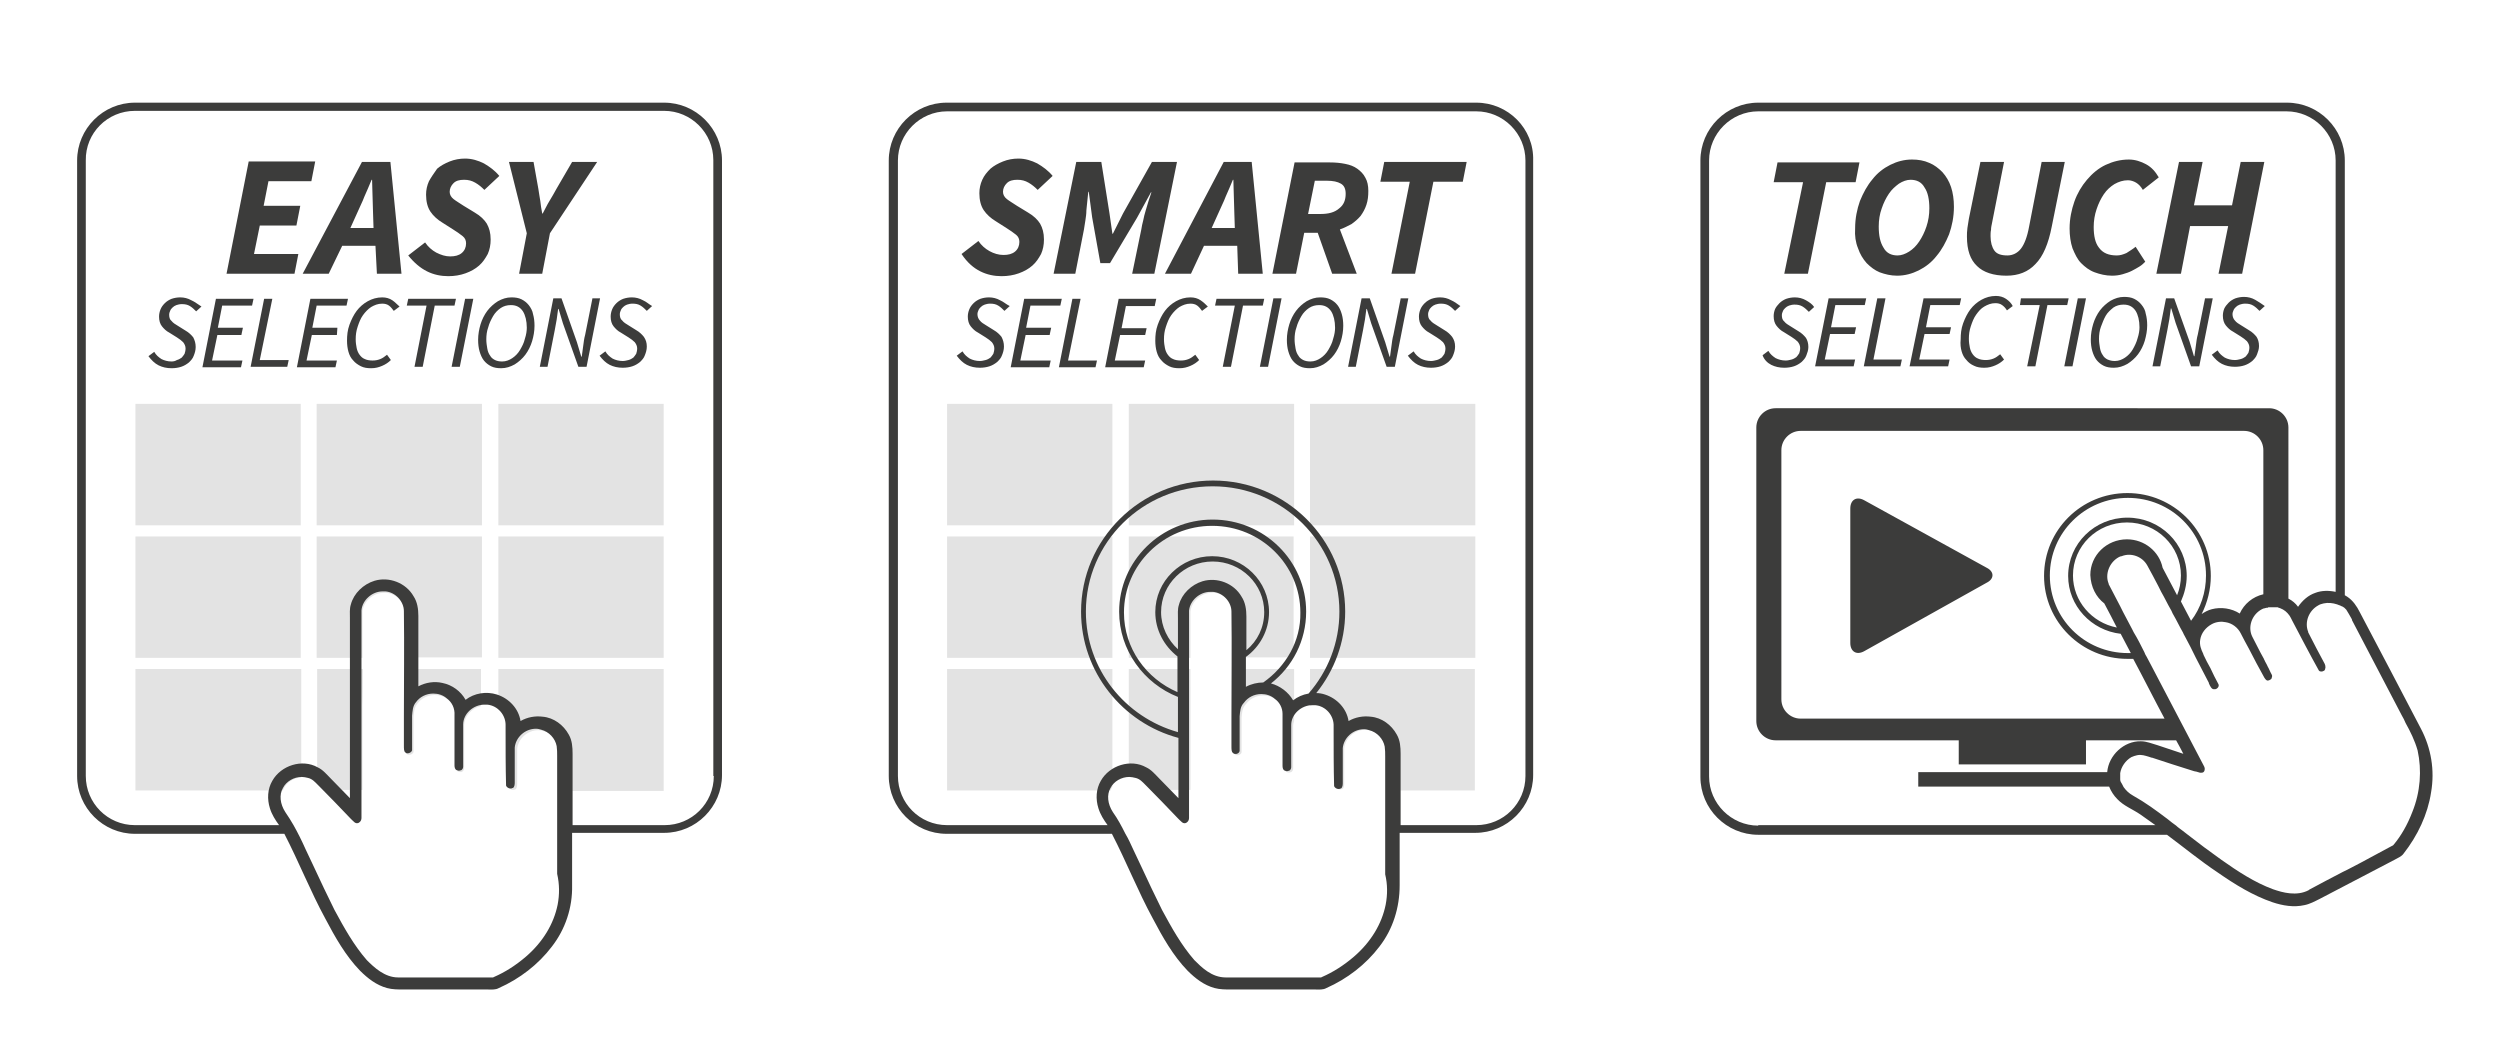 <?xml version="1.0" encoding="utf-8"?>
<!-- Generator: Adobe Illustrator 27.0.1, SVG Export Plug-In . SVG Version: 6.00 Build 0)  -->
<svg version="1.1" id="Capa_1" xmlns="http://www.w3.org/2000/svg" xmlns:xlink="http://www.w3.org/1999/xlink" x="0px" y="0px"
	 viewBox="0 0 518.7 218.9" style="enable-background:new 0 0 518.7 218.9;" xml:space="preserve">
<style type="text/css">
	.st0{fill:#E3E3E3;}
	.st1{fill:#3C3C3B;}
</style>
<path class="st0" d="M137.7,83.8h-34.3V109h34.3V83.8z M62.4,138.8H28.1v25.2h30.6c0.1-0.1,0.1-0.3,0.2-0.4c0.6-1.3,2-2.2,3.6-2.3
	V138.8z M75.3,138.8h-9.5v23.7c0.1,0.1,0.2,0.2,0.3,0.3c0.1,0.1,0.3,0.3,0.4,0.4l0,0c0.2,0.2,0.5,0.5,0.7,0.7h8c0-5.8,0-11.5,0-17.3
	C75.3,144.1,75.3,141.4,75.3,138.8 M100,138.8H84.1c0,3.4,0,6.8,0,10.1c0,2,0,3.9,0,5.9v0.1c0,0.8,0,1.3,0.3,1.5l0.1,0.1
	c0.1,0.1,0.3,0.1,0.4,0.1c0.4,0,0.8-0.2,0.9-0.6c0-1.3,0-2.6,0-3.8c0-1,0-2.1,0-3.1l0-0.3c0.1-0.9,0.1-2,0.8-2.8
	c0.8-1.1,2.1-1.8,3.6-1.8c1,0,2,0.3,2.8,1c1.1,0.8,1.7,2.1,1.6,3.5c0,1.2,0,2.4,0,3.6c0,2.2,0,4.5,0,6.8c0,0.4,0.1,0.9,0.5,1
	l0.3,0.1c0.2,0,0.4,0,0.5-0.1l0,0c0.2-0.1,0.4-0.4,0.4-0.7c0-1.3,0-2.5,0-3.8c0-1.6,0-3.3,0-5c0-2,1.6-3.7,3.5-4.1V138.8z
	 M137.7,138.8h-34.3v8.4c1.2,0.8,2,2.2,2,3.7v0.7c0,3.8,0,7.8,0.1,11.7c0.1,0.3,0.5,0.6,0.9,0.6c0.1,0,0.3,0,0.4-0.1l0.1,0
	c0.4-0.2,0.4-0.9,0.4-1.2c0-1.1,0-2.1,0-3.1c0-1.3,0-2.7,0-4l0-0.1c0.2-2.1,2.1-3.9,4.4-3.9c0.4,0,0.8,0.1,1.1,0.2
	c1.6,0.4,2.9,1.7,3.2,3.4c0.1,0.7,0.1,1.4,0.1,2c0,0.2,0,0.3,0,0.5v6.5h21.6V138.8z M62.4,111.3H28.1v25.2h34.3V111.3z M100,111.3
	H65.7v25.2h9.5c0-3.2,0-6.3,0-9.5v-0.1c0.2-2.1,2.2-3.9,4.4-3.9c0.2,0,0.4,0,0.6,0c2.1,0.2,3.8,2.1,3.8,4.1c0,3.1,0,6.2,0,9.3H100
	V111.3z M137.7,111.3h-34.3v25.2h34.3V111.3z M62.4,83.8H28.1V109h34.3V83.8z M100,83.8H65.7V109H100V83.8z"/>
<path class="st1" d="M93.7,76.1h1.7L98.2,62h-1.7L93.7,76.1z M94.6,62h-9.9l-0.3,1.4h4.1L86,76.1h1.7l2.5-12.7h4.1L94.6,62z
	 M72.7,47.3l1.4-3.1c0.5-1.2,1.1-2.3,1.5-3.4c0.5-1.1,1-2.3,1.5-3.5h0.1c0,1.2,0.1,2.4,0.1,3.5c0,1.1,0.1,2.2,0.1,3.4l0.1,3.1H72.7z
	 M75.1,33.6L62.8,56.8h5.4L71,51h6.9l0.3,5.8h5.1l-2.3-23.2H75.1z M108.9,70.3c-0.2,0.9-0.6,1.6-1,2.3c-0.4,0.7-1,1.3-1.6,1.7
	c-0.6,0.4-1.3,0.7-2.1,0.7c-0.6,0-1.1-0.1-1.5-0.3c-0.4-0.2-0.8-0.5-1-0.9c-0.3-0.4-0.5-0.9-0.6-1.5c-0.1-0.6-0.2-1.2-0.2-1.9
	c0-0.8,0.1-1.7,0.4-2.5c0.2-0.8,0.6-1.6,1-2.3c0.4-0.7,1-1.3,1.6-1.7c0.6-0.4,1.3-0.6,2.1-0.6c1.1,0,1.9,0.4,2.5,1.3
	c0.5,0.8,0.8,2,0.8,3.4C109.3,68.6,109.2,69.4,108.9,70.3 M109.7,63.3c-0.4-0.5-0.9-0.9-1.5-1.2c-0.6-0.3-1.3-0.4-2.1-0.4
	c-1,0-1.9,0.3-2.8,0.8c-0.8,0.5-1.6,1.2-2.2,2c-0.6,0.8-1.1,1.8-1.4,2.8c-0.3,1-0.5,2.1-0.5,3.2c0,0.9,0.1,1.7,0.3,2.4
	c0.2,0.7,0.5,1.4,0.9,1.9c0.4,0.5,0.9,0.9,1.5,1.2c0.6,0.3,1.3,0.4,2.1,0.4c1,0,1.9-0.3,2.8-0.8c0.8-0.5,1.6-1.2,2.2-2
	c0.6-0.8,1.1-1.8,1.4-2.8c0.3-1,0.5-2.1,0.5-3.2c0-0.9-0.1-1.7-0.3-2.4C110.5,64.5,110.1,63.8,109.7,63.3 M122.9,62l-1.5,7.5
	c-0.2,0.7-0.3,1.5-0.4,2.3c-0.1,0.8-0.2,1.5-0.3,2.2h-0.1l-0.9-3l-3.2-9.1h-1.7L112,76.1h1.6l1.5-7.6c0.1-0.7,0.3-1.5,0.4-2.2
	c0.1-0.8,0.2-1.5,0.3-2.2h0.1l0.9,3l3.2,9h1.7l2.8-14.2H122.9z M133.4,62.3c-0.7-0.4-1.5-0.6-2.3-0.6c-0.6,0-1.2,0.1-1.8,0.3
	c-0.5,0.2-1,0.5-1.4,0.9c-0.4,0.4-0.7,0.8-0.9,1.3c-0.2,0.5-0.3,1-0.3,1.5c0,0.8,0.2,1.5,0.6,2c0.4,0.5,0.9,1,1.5,1.3l1.6,1
	c0.5,0.3,1,0.7,1.3,1c0.3,0.4,0.5,0.8,0.5,1.3c0,0.4-0.1,0.8-0.2,1.1c-0.2,0.3-0.4,0.6-0.6,0.8c-0.3,0.2-0.6,0.4-1,0.5
	c-0.4,0.1-0.8,0.2-1.2,0.2c-0.8,0-1.5-0.2-2.1-0.5c-0.6-0.4-1.1-0.8-1.5-1.5l-1.2,0.9c0.6,0.8,1.3,1.5,2.1,1.9
	c0.8,0.4,1.7,0.6,2.7,0.6c0.7,0,1.4-0.1,2-0.3c0.6-0.2,1.1-0.5,1.6-0.9c0.4-0.4,0.8-0.8,1-1.4c0.2-0.5,0.4-1.1,0.4-1.8
	c0-0.8-0.2-1.4-0.6-2c-0.4-0.5-0.9-1-1.6-1.4l-1.6-1c-0.5-0.3-1-0.6-1.3-1c-0.4-0.3-0.5-0.8-0.5-1.3c0-0.3,0.1-0.6,0.2-0.8
	c0.1-0.3,0.3-0.5,0.5-0.7c0.2-0.2,0.5-0.4,0.8-0.5c0.3-0.1,0.7-0.2,1.1-0.2c0.7,0,1.2,0.1,1.7,0.4c0.5,0.3,0.9,0.7,1.3,1.1l1.1-1
	C134.6,63.1,134.1,62.6,133.4,62.3 M81.4,62.3c-0.6-0.4-1.3-0.6-2.1-0.6c-1.1,0-2.1,0.3-3,0.8c-0.9,0.5-1.7,1.2-2.3,2
	c-0.6,0.8-1.1,1.8-1.5,2.9c-0.4,1.1-0.5,2.2-0.5,3.3c0,0.8,0.1,1.6,0.3,2.3c0.2,0.7,0.5,1.3,1,1.8c0.4,0.5,1,0.9,1.6,1.2
	c0.6,0.3,1.3,0.4,2.1,0.4c0.9,0,1.6-0.2,2.3-0.5c0.7-0.3,1.3-0.7,1.8-1.2l-0.8-1.1c-0.5,0.4-0.9,0.7-1.4,0.9c-0.5,0.2-1,0.3-1.6,0.3
	c-0.6,0-1.2-0.1-1.6-0.3c-0.5-0.2-0.8-0.5-1.1-0.9c-0.3-0.4-0.5-0.9-0.6-1.4c-0.1-0.5-0.2-1.1-0.2-1.8c0-0.9,0.1-1.7,0.4-2.6
	c0.3-0.9,0.6-1.7,1.1-2.4c0.5-0.7,1.1-1.3,1.7-1.7c0.7-0.4,1.4-0.7,2.3-0.7c0.5,0,1,0.1,1.4,0.4c0.4,0.3,0.7,0.7,1,1.1l1.2-0.9
	C82.4,63.2,82,62.7,81.4,62.3 M114.1,48.4l9.8-14.8h-5.2l-3.2,5.5c-0.5,0.9-1,1.8-1.5,2.6c-0.5,0.8-0.9,1.7-1.4,2.6h-0.1
	c-0.2-0.9-0.3-1.8-0.4-2.6c-0.1-0.8-0.3-1.6-0.4-2.5l-1-5.6h-5.1l3.7,14.8l-1.6,8.4h4.8L114.1,48.4z M39.7,62.3
	c-0.7-0.4-1.5-0.6-2.3-0.6c-0.6,0-1.2,0.1-1.8,0.3c-0.5,0.2-1,0.5-1.4,0.9c-0.4,0.4-0.7,0.8-0.9,1.3c-0.2,0.5-0.3,1-0.3,1.5
	c0,0.8,0.2,1.5,0.6,2c0.4,0.5,0.9,1,1.5,1.3l1.6,1c0.5,0.3,1,0.7,1.3,1c0.3,0.4,0.5,0.8,0.5,1.3c0,0.4-0.1,0.8-0.2,1.1
	c-0.2,0.3-0.4,0.6-0.6,0.8c-0.3,0.2-0.6,0.4-1,0.5C36.4,74.9,36,75,35.6,75c-0.8,0-1.5-0.2-2.1-0.5c-0.6-0.4-1.1-0.8-1.5-1.5
	l-1.2,0.9c0.6,0.8,1.3,1.5,2.1,1.9c0.8,0.4,1.7,0.6,2.7,0.6c0.7,0,1.4-0.1,2-0.3c0.6-0.2,1.1-0.5,1.6-0.9c0.4-0.4,0.8-0.8,1-1.4
	c0.2-0.5,0.4-1.1,0.4-1.8c0-0.8-0.2-1.4-0.5-2c-0.4-0.5-0.9-1-1.6-1.4l-1.6-1c-0.5-0.3-1-0.6-1.3-1c-0.4-0.3-0.5-0.8-0.5-1.3
	c0-0.3,0.1-0.6,0.2-0.8c0.1-0.3,0.3-0.5,0.5-0.7c0.2-0.2,0.5-0.4,0.8-0.5c0.3-0.1,0.7-0.2,1.1-0.2c0.7,0,1.2,0.1,1.7,0.4
	c0.5,0.3,0.9,0.7,1.3,1.1l1.1-1C41,63.1,40.4,62.6,39.7,62.3 M88.6,56.3c1.4,0.7,2.9,1,4.4,1c1.3,0,2.5-0.2,3.6-0.6
	c1.1-0.4,2-0.9,2.8-1.6c0.8-0.7,1.3-1.5,1.8-2.4c0.4-0.9,0.6-1.9,0.6-3c0-1.4-0.3-2.4-0.8-3.3c-0.5-0.8-1.3-1.6-2.5-2.3l-2.3-1.4
	c-0.9-0.6-1.6-1-2.1-1.4c-0.5-0.4-0.8-0.9-0.8-1.5c0-0.7,0.3-1.3,0.8-1.8c0.5-0.5,1.2-0.7,2.2-0.7c0.9,0,1.6,0.2,2.3,0.6
	c0.7,0.4,1.3,0.9,1.9,1.5l3.1-2.9c-0.9-1.1-2-1.9-3.2-2.6c-1.2-0.6-2.5-1-3.9-1c-1.1,0-2.2,0.2-3.2,0.6c-1,0.4-1.9,0.9-2.6,1.5
	C90,36,89.5,36.7,89,37.6c-0.4,0.9-0.6,1.8-0.6,2.8c0,1.4,0.3,2.6,0.9,3.5s1.5,1.7,2.5,2.3l2.2,1.4c0.8,0.5,1.5,1,2,1.4
	c0.5,0.4,0.7,0.9,0.7,1.5c0,0.8-0.3,1.5-0.9,2c-0.6,0.5-1.4,0.7-2.4,0.7c-1,0-1.9-0.3-2.9-0.8c-0.9-0.5-1.7-1.2-2.3-2.1l-3.5,2.7
	C85.9,54.5,87.2,55.6,88.6,56.3 M50.1,69.4l0.3-1.4h-5.2l0.9-4.6h6.2l0.3-1.4h-7.8l-2.8,14.2h8l0.3-1.4h-6.3l1.1-5.3H50.1z
	 M71.9,63.4l0.3-1.4h-7.8l-2.8,14.2h8l0.3-1.4h-6.3l1.1-5.3h5.2L70,68h-5.2l0.9-4.6H71.9z M56.5,62h-1.7L52,76.1h7.6l0.3-1.4h-6
	L56.5,62z M52.7,52.7l1.2-5.9h7.6l0.8-4.1h-7.6l1-5.1h8.9l0.8-4.1H51.6L47,56.8h14.1l0.8-4.1H52.7z M148.1,161
	c0,5.7-4.6,10.2-10.2,10.2h-19.1c0-4.9,0-9.8,0-14.8c0-1.4-0.1-2.8-0.8-4c-1.1-2-3.1-3.5-5.4-3.7c-1.6-0.2-3.2,0.1-4.6,0.9
	c-0.4-2.6-2.4-4.7-4.9-5.5c-2.2-0.7-4.7-0.3-6.5,1.1c-1-1.8-2.8-3.1-4.8-3.5c-1.7-0.4-3.5-0.1-5,0.7c0-4.9,0-9.7,0-14.6
	c0-1.4-0.2-2.9-1-4.1c-1.6-2.8-5.1-4.1-8.1-3.2c-2.3,0.7-4.3,2.6-4.9,4.9c-0.3,0.9-0.2,1.9-0.2,2.9c0,12.4,0,24.9,0,37.3
	c-1.3-1.3-2.6-2.7-4-4.1c-0.8-0.8-1.6-1.8-2.7-2.3c-3.2-1.8-7.6-0.4-9.4,2.8c-1,1.7-1.1,3.8-0.5,5.7c0.4,1.3,1.1,2.4,1.9,3.5H28
	c-5.7,0-10.2-4.6-10.2-10.2V33.3C17.7,27.6,22.3,23,28,23h109.8c5.6,0,10.2,4.6,10.2,10.2V161z M115.7,187.7
	c-0.8,4-3.1,7.8-6.6,10.8c-2.1,1.8-4.3,3.2-6.6,4.2l-0.2,0.1h-0.2c-2.2,0-4.4,0-7.4,0c-1.4,0-2.8,0-4.1,0c-2.6,0-5.3,0-7.9,0h-0.1
	c-2.8,0-5-2.1-6.5-3.6c-2.7-3.1-4.7-6.7-6.7-10.4c-1.5-3-2.9-6-4.3-9c-0.6-1.2-1.1-2.4-1.7-3.6c-0.8-1.8-1.6-3.4-2.5-5v0
	c-0.5-0.9-1.1-1.8-1.7-2.7c-1.1-1.7-1.3-3.6-0.5-5c0.7-1.4,2.3-2.3,3.9-2.3c0.4,0,0.9,0.1,1.3,0.2c0.9,0.2,1.5,0.9,2,1.4
	c0.1,0.1,0.3,0.3,0.4,0.4l0,0c2.1,2.1,4.2,4.3,6.4,6.6c0.1,0.1,0.2,0.2,0.3,0.3c0.4,0.4,0.7,0.7,1,0.7c0,0,0.1,0,0.1,0
	c0.3,0,0.5-0.2,0.6-0.3c0.2-0.2,0.3-0.5,0.3-0.8v-0.1c0-7.7,0-15.4,0-23.1c0-6.6,0-13.2,0-19.8v-0.1c0.2-2.1,2.2-3.9,4.4-3.9
	c0.2,0,0.4,0,0.6,0c2.1,0.2,3.8,2.1,3.8,4.1c0.1,7.3,0,14.7,0,21.8c0,2,0,3.9,0,5.9v0.1c0,0.8,0,1.3,0.3,1.5l0.1,0.1
	c0.1,0.1,0.3,0.1,0.4,0.1c0.4,0,0.8-0.3,0.9-0.6c0-1.3,0-2.6,0-3.8c0-1,0-2.1,0-3.1l0-0.3c0.1-0.9,0.1-2,0.8-2.8
	c0.8-1.1,2.1-1.8,3.6-1.8c1,0,2,0.3,2.8,1c1.1,0.8,1.7,2.1,1.6,3.5c0,1.2,0,2.4,0,3.6c0,2.2,0,4.5,0,6.8c0,0.4,0.1,0.9,0.5,1
	l0.3,0.1c0.2,0,0.4,0,0.5-0.1l0.1,0c0.2-0.1,0.4-0.4,0.4-0.7c0-1.3,0-2.5,0-3.8c0-1.6,0-3.3,0-5c0-2.2,2.1-4.1,4.4-4.1
	c0.2,0,0.4,0,0.6,0c2.2,0.2,3.9,2.2,3.8,4.4v0.7c0,3.8,0,7.8,0.1,11.7c0.1,0.3,0.5,0.6,0.9,0.6c0.1,0,0.3,0,0.4-0.1l0.1,0
	c0.4-0.2,0.4-0.9,0.4-1.2c0-1.1,0-2.1,0-3.1c0-1.3,0-2.7,0-4v-0.1c0.2-2.1,2.1-3.9,4.4-3.9c0.4,0,0.8,0.1,1.1,0.2
	c1.6,0.4,2.9,1.8,3.2,3.4c0.1,0.7,0.1,1.4,0.1,2c0,0.2,0,0.3,0,0.5v22.2c0,0.6,0,1.2,0,1.8C116.1,183.5,116.1,185.6,115.7,187.7
	 M137.8,21.3H28c-6.6,0-12,5.4-12,12V161c0,6.6,5.4,12,12,12h31c3,5.8,5.4,11.9,8.5,17.6c2,3.8,4.2,7.7,7.2,10.8
	c1.6,1.6,3.4,3,5.6,3.6c1.1,0.3,2.3,0.3,3.4,0.3c5.8,0,11.7,0,17.5,0c0.8,0,1.6,0.1,2.3-0.3c4.3-1.9,8.2-4.9,11-8.6
	c2.8-3.6,4.3-8.1,4.2-12.7c0-3.6,0-7.3,0-10.9h19.1c6.6,0,12-5.4,12-12V33.3C149.8,26.7,144.4,21.3,137.8,21.3"/>
<path class="st0" d="M306.1,83.8h-34.3V109h34.3V83.8z M230.8,138.8h-34.3v25.2h33.9c0.1-0.1,0.1-0.3,0.2-0.4
	c0.1-0.1,0.1-0.2,0.2-0.4V138.8z M247,138.8h-12.8v22.4c0.1,0,0.2,0,0.4,0c0.4,0,0.9,0.1,1.3,0.2c0.9,0.2,1.5,0.9,2,1.4
	c0.1,0.1,0.3,0.3,0.4,0.4l0,0c0.2,0.2,0.5,0.5,0.7,0.7h8c0-6,0-11.9,0-17.9C247,143.6,247,141.2,247,138.8 M268.5,138.8h-12.6
	c0,3.4,0,6.8,0,10.2c0,2,0,3.9,0,5.9v0.1c0,0.8,0,1.3,0.3,1.5l0.1,0.1c0.1,0.1,0.3,0.1,0.4,0.1c0.4,0,0.8-0.2,0.9-0.6
	c0-1.3,0-2.5,0-3.8c0-1,0-2.1,0-3.1l0-0.3c0.1-0.9,0.1-2,0.9-2.8c0.8-1.1,2.1-1.8,3.6-1.8c1,0,2,0.3,2.8,1c1.1,0.8,1.7,2.1,1.6,3.5
	c0,1.2,0,2.4,0,3.6c0,2.2,0,4.5,0,6.8c0,0.4,0.1,0.9,0.5,1l0.3,0.1c0.2,0,0.4,0,0.5-0.1l0.1,0c0.2-0.1,0.4-0.4,0.4-0.7
	c0-1.3,0-2.6,0-3.8c0-1.6,0-3.3,0-5c0-0.4,0.1-0.8,0.2-1.1V138.8z M306.1,138.8h-34.3v7.7c0.3-0.1,0.6-0.1,0.8-0.1
	c0.2,0,0.4,0,0.6,0c2.2,0.2,3.9,2.2,3.8,4.4v0.7c0,3.8,0,7.8,0.1,11.7c0.1,0.3,0.5,0.6,0.9,0.6c0.1,0,0.3,0,0.4-0.1l0.1,0
	c0.4-0.2,0.4-0.9,0.4-1.2c0-1.2,0-2.3,0-3.4c0-1.2,0-2.5,0-3.7l0-0.1c0.2-2.1,2.1-3.9,4.4-3.9c0.4,0,0.8,0.1,1.1,0.2
	c1.6,0.4,2.9,1.7,3.2,3.4c0.1,0.7,0.1,1.4,0.1,2c0,0.2,0,0.3,0,0.5v6.5h18.3V138.8z M230.8,111.3h-34.3v25.2h34.3V111.3z
	 M268.5,111.3h-34.3v25.2H247c0-3.2,0-6.3,0-9.5l0-0.1c0.2-2.1,2.2-3.9,4.4-3.9c0.2,0,0.4,0,0.6,0c2.1,0.2,3.8,2.1,3.8,4.1
	c0,3.1,0,6.2,0,9.3h12.6V111.3z M306.1,111.3h-34.3v25.2h34.3V111.3z M230.8,83.8h-34.3V109h34.3V83.8z M268.5,83.8h-34.3V109h34.3
	V83.8z"/>
<path class="st1" d="M261.4,76.1h1.7l2.8-14.2h-1.7L261.4,76.1z M276.6,70.3c-0.2,0.9-0.6,1.6-1,2.3c-0.4,0.7-1,1.3-1.6,1.7
	c-0.6,0.4-1.3,0.7-2.1,0.7c-0.6,0-1.1-0.1-1.5-0.3c-0.4-0.2-0.8-0.5-1-0.9c-0.3-0.4-0.5-0.9-0.6-1.5c-0.1-0.6-0.2-1.2-0.2-1.9
	c0-0.8,0.1-1.7,0.4-2.5c0.2-0.8,0.6-1.6,1-2.3c0.4-0.7,1-1.3,1.6-1.7c0.6-0.4,1.3-0.6,2.1-0.6c1.1,0,1.9,0.4,2.5,1.3
	c0.5,0.8,0.8,2,0.8,3.4C277,68.6,276.9,69.4,276.6,70.3 M277.5,63.3c-0.4-0.5-0.9-0.9-1.5-1.2c-0.6-0.3-1.3-0.4-2.1-0.4
	c-1,0-1.9,0.3-2.8,0.8c-0.8,0.5-1.6,1.2-2.2,2c-0.6,0.8-1.1,1.8-1.4,2.8c-0.3,1-0.5,2.1-0.5,3.2c0,0.9,0.1,1.7,0.3,2.4
	c0.2,0.7,0.5,1.4,0.9,1.9c0.4,0.5,0.9,0.9,1.5,1.2c0.6,0.3,1.3,0.4,2.1,0.4c1,0,1.9-0.3,2.8-0.8c0.8-0.5,1.6-1.2,2.2-2
	c0.6-0.8,1.1-1.8,1.4-2.8c0.3-1,0.5-2.1,0.5-3.2c0-0.9-0.1-1.7-0.3-2.4C278.2,64.5,277.9,63.8,277.5,63.3 M262.3,62h-9.9l-0.3,1.4
	h4.1l-2.5,12.7h1.7l2.5-12.7h4.1L262.3,62z M251.4,47.3l1.4-3.1c0.5-1.2,1.1-2.3,1.5-3.4c0.5-1.1,1-2.3,1.5-3.5h0.1
	c0,1.2,0.1,2.4,0.1,3.5c0,1.1,0.1,2.2,0.1,3.4l0.1,3.1H251.4z M256.9,56.8h5.1l-2.3-23.2h-5.8l-12.2,23.2h5.4l2.7-5.8h6.9
	L256.9,56.8z M301.1,62.3c-0.7-0.4-1.5-0.6-2.3-0.6c-0.6,0-1.2,0.1-1.8,0.3c-0.5,0.2-1,0.5-1.4,0.9c-0.4,0.4-0.7,0.8-0.9,1.3
	c-0.2,0.5-0.3,1-0.3,1.5c0,0.8,0.2,1.5,0.6,2c0.4,0.5,0.9,1,1.5,1.3l1.6,1c0.5,0.3,1,0.7,1.3,1c0.3,0.4,0.5,0.8,0.5,1.3
	c0,0.4-0.1,0.8-0.2,1.1c-0.2,0.3-0.4,0.6-0.6,0.8c-0.3,0.2-0.6,0.4-1,0.5c-0.4,0.1-0.8,0.2-1.2,0.2c-0.8,0-1.5-0.2-2.1-0.5
	c-0.6-0.4-1.1-0.8-1.5-1.5l-1.2,0.9c0.6,0.8,1.3,1.5,2.1,1.9c0.8,0.4,1.7,0.6,2.7,0.6c0.7,0,1.4-0.1,2-0.3c0.6-0.2,1.1-0.5,1.6-0.9
	c0.4-0.4,0.8-0.8,1-1.4c0.2-0.5,0.4-1.1,0.4-1.8c0-0.8-0.2-1.4-0.6-2c-0.4-0.5-0.9-1-1.6-1.4l-1.6-1c-0.5-0.3-1-0.6-1.3-1
	c-0.4-0.3-0.5-0.8-0.5-1.3c0-0.3,0.1-0.6,0.2-0.8c0.1-0.3,0.3-0.5,0.5-0.7c0.2-0.2,0.5-0.4,0.8-0.5c0.3-0.1,0.7-0.2,1.1-0.2
	c0.7,0,1.2,0.1,1.7,0.4c0.5,0.3,0.9,0.7,1.3,1.1l1.1-1C302.4,63.1,301.8,62.6,301.1,62.3 M286.4,37.7h6.1l-3.8,19.1h4.9l3.8-19.1
	h6.1l0.8-4.1h-17.1L286.4,37.7z M273.9,44.4h-2.5l1.4-6.9h2.5c1.3,0,2.2,0.2,2.9,0.6c0.7,0.4,1,1.1,1,2.1c0,1.3-0.4,2.3-1.3,3
	C276.9,44.1,275.6,44.4,273.9,44.4 M278,47.6c0.9-0.3,1.6-0.7,2.4-1.1c0.7-0.5,1.3-1,1.9-1.7c0.5-0.7,0.9-1.4,1.2-2.3
	c0.3-0.9,0.4-1.8,0.4-2.9c0-1.1-0.2-2-0.6-2.7c-0.4-0.8-1-1.4-1.7-1.9c-0.7-0.5-1.5-0.8-2.5-1c-1-0.2-2-0.3-3.2-0.3h-7.3L264,56.8
	h4.9l1.7-8.5h2.8l3,8.5h5.1L278,47.6z M290.6,62l-1.5,7.5c-0.2,0.7-0.3,1.5-0.4,2.3c-0.1,0.8-0.2,1.5-0.3,2.2h-0.1l-0.9-3l-3.2-9.1
	h-1.7l-2.8,14.2h1.6l1.5-7.6c0.1-0.7,0.3-1.5,0.4-2.2c0.1-0.8,0.2-1.5,0.3-2.2h0.1l0.9,3l3.2,9h1.7l2.8-14.2H290.6z M249.1,62.3
	c-0.6-0.4-1.3-0.6-2.1-0.6c-1.1,0-2.1,0.3-3,0.8c-0.9,0.5-1.7,1.2-2.3,2c-0.6,0.8-1.1,1.8-1.5,2.9c-0.4,1.1-0.5,2.2-0.5,3.3
	c0,0.8,0.1,1.6,0.3,2.3c0.2,0.7,0.5,1.3,1,1.8c0.4,0.5,1,0.9,1.6,1.2c0.6,0.3,1.3,0.4,2.1,0.4c0.9,0,1.6-0.2,2.3-0.5
	c0.7-0.3,1.3-0.7,1.8-1.2l-0.8-1.1c-0.5,0.4-0.9,0.7-1.4,0.9c-0.5,0.2-1,0.3-1.6,0.3c-0.6,0-1.2-0.1-1.6-0.3
	c-0.5-0.2-0.8-0.5-1.1-0.9c-0.3-0.4-0.5-0.9-0.6-1.4c-0.1-0.5-0.2-1.1-0.2-1.8c0-0.9,0.1-1.7,0.4-2.6c0.3-0.9,0.6-1.7,1.1-2.4
	c0.5-0.7,1.1-1.3,1.7-1.7c0.7-0.4,1.4-0.7,2.3-0.7c0.5,0,1,0.1,1.4,0.4c0.4,0.3,0.7,0.7,1,1.1l1.2-0.9
	C250.2,63.2,249.7,62.7,249.1,62.3 M239.6,63.4l0.3-1.4h-7.8l-2.8,14.2h8l0.3-1.4h-6.3l1.1-5.3h5.2l0.3-1.4h-5.2l0.9-4.6H239.6z
	 M217.8,69.4l0.3-1.4h-5.2l0.9-4.6h6.2l0.3-1.4h-7.8l-2.8,14.2h8l0.3-1.4h-6.3l1.1-5.3H217.8z M207.5,62.3c-0.7-0.4-1.5-0.6-2.3-0.6
	c-0.6,0-1.2,0.1-1.8,0.3c-0.5,0.2-1,0.5-1.4,0.9c-0.4,0.4-0.7,0.8-0.9,1.3c-0.2,0.5-0.3,1-0.3,1.5c0,0.8,0.2,1.5,0.6,2
	c0.4,0.5,0.9,1,1.5,1.3l1.6,1c0.5,0.3,1,0.7,1.3,1c0.3,0.4,0.5,0.8,0.5,1.3c0,0.4-0.1,0.8-0.2,1.1c-0.2,0.3-0.4,0.6-0.6,0.8
	c-0.3,0.2-0.6,0.4-1,0.5c-0.4,0.1-0.8,0.2-1.2,0.2c-0.8,0-1.5-0.2-2.1-0.5c-0.6-0.4-1.1-0.8-1.5-1.5l-1.2,0.9
	c0.6,0.8,1.3,1.5,2.1,1.9c0.8,0.4,1.7,0.6,2.7,0.6c0.7,0,1.4-0.1,2-0.3c0.6-0.2,1.1-0.5,1.6-0.9c0.4-0.4,0.8-0.8,1-1.4
	c0.2-0.5,0.4-1.1,0.4-1.8c0-0.8-0.2-1.4-0.5-2c-0.4-0.5-0.9-1-1.6-1.4l-1.6-1c-0.5-0.3-1-0.6-1.3-1c-0.3-0.3-0.5-0.8-0.5-1.3
	c0-0.3,0.1-0.6,0.2-0.8c0.1-0.3,0.3-0.5,0.5-0.7c0.2-0.2,0.5-0.4,0.8-0.5c0.3-0.1,0.7-0.2,1.1-0.2c0.7,0,1.2,0.1,1.7,0.4
	c0.5,0.3,0.9,0.7,1.3,1.1l1.1-1C208.7,63.1,208.2,62.6,207.5,62.3 M224.2,62h-1.7l-2.8,14.2h7.6l0.3-1.4h-6L224.2,62z M235.9,45.2
	l2.9-5.3h0.1c-0.2,0.6-0.4,1.2-0.6,1.8c-0.2,0.7-0.4,1.3-0.6,2c-0.2,0.7-0.4,1.4-0.5,2c-0.2,0.7-0.3,1.3-0.4,1.9l-1.9,9.2h4.6
	l4.7-23.2h-5.2L233,44.3l-2.1,4.2h-0.1l-0.6-4.2l-1.7-10.7h-5.2l-4.7,23.2h4.5l1.8-9.2c0.1-0.6,0.2-1.2,0.3-1.9
	c0.1-0.7,0.2-1.3,0.2-2c0.1-0.7,0.1-1.4,0.2-2c0.1-0.7,0.1-1.3,0.2-1.9h0.1l0.7,5.3l1.7,9.5h2L235.9,45.2z M203.4,56.3
	c1.4,0.7,2.9,1,4.4,1c1.3,0,2.5-0.2,3.6-0.6c1.1-0.4,2-0.9,2.8-1.6c0.8-0.7,1.3-1.5,1.8-2.4c0.4-0.9,0.6-1.9,0.6-3
	c0-1.4-0.3-2.4-0.8-3.3c-0.5-0.8-1.3-1.6-2.5-2.3l-2.3-1.4c-0.9-0.6-1.6-1-2.1-1.4c-0.5-0.4-0.8-0.9-0.8-1.5c0-0.7,0.3-1.3,0.8-1.8
	c0.5-0.5,1.2-0.7,2.2-0.7c0.9,0,1.6,0.2,2.3,0.6c0.7,0.4,1.3,0.9,1.9,1.5l3.1-2.9c-0.9-1.1-2-1.9-3.2-2.6c-1.2-0.6-2.5-1-3.9-1
	c-1.1,0-2.2,0.2-3.2,0.6c-1,0.4-1.9,0.9-2.6,1.5c-0.7,0.7-1.3,1.4-1.7,2.3c-0.4,0.9-0.6,1.8-0.6,2.8c0,1.4,0.3,2.6,0.9,3.5
	s1.5,1.7,2.5,2.3l2.2,1.4c0.8,0.5,1.5,1,2,1.4c0.5,0.4,0.7,0.9,0.7,1.5c0,0.8-0.3,1.5-0.9,2c-0.6,0.5-1.4,0.7-2.4,0.7
	c-1,0-2-0.3-2.9-0.8c-0.9-0.5-1.7-1.2-2.3-2.1l-3.5,2.7C200.7,54.5,202,55.6,203.4,56.3 M316.5,161c0,5.7-4.6,10.2-10.2,10.2h-15.7
	c0-4.9,0-9.8,0-14.8c0-1.4-0.1-2.8-0.8-4c-1.1-2-3.1-3.5-5.4-3.7c-1.6-0.2-3.2,0.1-4.6,0.9c-0.4-2.6-2.4-4.7-4.9-5.5
	c-0.6-0.2-1.2-0.3-1.8-0.3c3.7-4.6,6-10.5,6-16.9c0-15-12.3-27.2-27.4-27.2c-15.1,0-27.4,12.2-27.4,27.2c0,12.5,8.6,23.1,20.2,26.2
	c0,4.2,0,8.4,0,12.5c-1.3-1.3-2.6-2.7-4-4.1c-0.8-0.8-1.6-1.8-2.7-2.3c-3.2-1.8-7.6-0.4-9.4,2.8c-1,1.7-1.1,3.8-0.5,5.7
	c0.4,1.3,1.1,2.4,1.9,3.5h-33.3c-5.7,0-10.2-4.6-10.2-10.2V33.3c0-5.6,4.6-10.2,10.2-10.2h109.8c5.6,0,10.2,4.6,10.2,10.2V161z
	 M244.4,128.4c0,2.1,0,4.2,0,6.3c-2.1-1.9-3.5-4.7-3.5-7.7c0-5.8,4.8-10.5,10.7-10.5c5.9,0,10.7,4.7,10.7,10.5c0,3.2-1.4,6-3.7,7.9
	c0-2.3,0-4.6,0-7c0-1.4-0.2-2.9-1-4.1c-1.6-2.8-5.1-4.1-8.1-3.2c-2.3,0.7-4.3,2.6-4.9,4.9C244.3,126.4,244.4,127.4,244.4,128.4
	 M262.1,141.6c-1.2,0-2.5,0.3-3.6,0.9c0-2.1,0-4.2,0-6.2c2.9-2.1,4.8-5.5,4.8-9.3c0-6.4-5.3-11.6-11.8-11.6s-11.8,5.2-11.8,11.6
	c0,3.7,1.8,7,4.6,9.2c0,2.5,0,4.9,0,7.4c-6.5-2.8-11.1-9.1-11.1-16.5c0-9.9,8.2-18,18.3-18c10.1,0,18.3,8.1,18.3,18
	C269.9,133,266.8,138.3,262.1,141.6 M271,126.9c0-10.5-8.7-19.1-19.4-19.1c-10.7,0-19.4,8.6-19.4,19.1c0,8,5.1,14.9,12.2,17.7
	c0,2.4,0,4.9,0,7.3c-11-3.1-19.1-13.1-19.1-25c0-14.4,11.8-26,26.3-26c14.5,0,26.3,11.7,26.3,26c0,6.5-2.4,12.4-6.4,17
	c-1.2,0.2-2.3,0.7-3.2,1.4c-1-1.7-2.7-3-4.6-3.5C268.2,138.3,271,132.9,271,126.9 M287.5,187.7c-0.8,4-3.1,7.8-6.6,10.8
	c-2.1,1.8-4.3,3.2-6.6,4.2l-0.2,0.1h-0.2c-2.2,0-4.4,0-7.4,0c-1.4,0-2.8,0-4.2,0c-2.6,0-5.3,0-7.9,0h-0.1c-2.9,0-5-2.1-6.5-3.6
	c-2.7-3.1-4.7-6.7-6.7-10.4c-1.5-3-2.9-6-4.3-9c-0.6-1.2-1.1-2.4-1.7-3.6c-0.5-1.1-1-2.2-1.6-3.2l0,0c-0.8-1.6-1.6-3.1-2.6-4.5
	c-1.1-1.7-1.3-3.6-0.5-5c0.7-1.4,2.3-2.3,3.9-2.3c0.4,0,0.9,0.1,1.3,0.2c0.9,0.2,1.5,0.9,2,1.4c0.1,0.1,0.3,0.3,0.4,0.4l0,0
	c2,2,4.1,4.2,6.4,6.6c0.1,0.1,0.2,0.2,0.3,0.3c0.4,0.4,0.7,0.7,1,0.7c0,0,0.1,0,0.1,0c0.3,0,0.5-0.2,0.6-0.3
	c0.2-0.2,0.3-0.5,0.3-0.8v-0.1c0-5.4,0-10.7,0-16.1v0c0-2.6,0-5.1,0-7.6c0-2.8,0-5.6,0-8.4v-1.2c0-3.2,0-6.3,0-9.5l0-0.1
	c0.2-2.1,2.2-3.9,4.4-3.9c0.2,0,0.4,0,0.6,0c2.1,0.2,3.8,2.1,3.8,4.1c0.1,7.3,0,14.7,0,21.8c0,1.4,0,2.8,0,4.3c0,0.2,0,0.3,0,0.5
	c0,0.4,0,0.7,0,1.1v0.1c0,0.8,0,1.3,0.3,1.5l0.1,0.1c0.4,0.3,1.2,0.1,1.3-0.5c0-1.3,0-2.5,0-3.8c0-1,0-2.1,0-3.1l0-0.3
	c0.1-0.9,0.1-2,0.9-2.8c0.8-1.1,2.1-1.8,3.6-1.8c1,0,2,0.3,2.8,1c1,0.7,1.6,1.9,1.6,3.1c0,0.1,0,0.2,0,0.4v1c0,0.9,0,1.7,0,2.6
	c0,2.2,0,4.5,0,6.8c0,0.4,0.1,0.9,0.5,1l0.3,0.1c0.2,0,0.4,0,0.5-0.1l0.1,0c0.2-0.1,0.4-0.4,0.4-0.7c0-1.3,0-2.6,0-3.8
	c0-1.6,0-3.3,0-5c0-2.2,2.1-4.1,4.4-4.1c0.2,0,0.4,0,0.6,0c2.2,0.2,3.9,2.2,3.8,4.4v0.7c0,3.8,0,7.8,0.1,11.7
	c0.1,0.3,0.5,0.6,0.9,0.6c0.1,0,0.3,0,0.4-0.1l0.1,0c0.4-0.2,0.4-0.9,0.4-1.2c0-1.2,0-2.3,0-3.4c0-1.2,0-2.5,0-3.7v-0.1
	c0.2-2.1,2.1-3.9,4.4-3.9c0.4,0,0.8,0.1,1.1,0.2c1.6,0.4,2.9,1.8,3.2,3.4c0.1,0.7,0.1,1.4,0.1,2c0,0.2,0,0.3,0,0.5v22.2
	c0,0.6,0,1.2,0,1.8C287.9,183.5,287.9,185.6,287.5,187.7 M306.3,21.3H196.4c-6.6,0-12,5.4-12,12V161c0,6.6,5.4,12,12,12h34.3
	c3,5.8,5.4,11.9,8.5,17.6c2,3.8,4.2,7.7,7.2,10.8c1.6,1.6,3.4,3,5.6,3.6c1.1,0.3,2.3,0.3,3.4,0.3c5.8,0,11.7,0,17.5,0
	c0.8,0,1.6,0.1,2.3-0.3c4.3-1.9,8.2-4.9,11-8.6c2.8-3.6,4.2-8.1,4.2-12.7c0-3.6,0-7.3,0-10.9h15.7c6.6,0,12-5.4,12-12V33.3
	C318.3,26.7,312.9,21.3,306.3,21.3"/>
<path class="st1" d="M407,72.9c0.2,0.7,0.5,1.3,1,1.8c0.4,0.5,0.9,0.9,1.6,1.2c0.6,0.3,1.3,0.4,2.1,0.4c0.9,0,1.6-0.2,2.3-0.5
	c0.7-0.3,1.3-0.7,1.8-1.2l-0.8-1.1c-0.5,0.4-0.9,0.7-1.4,0.9c-0.5,0.2-1,0.3-1.6,0.3c-0.6,0-1.2-0.1-1.6-0.3
	c-0.5-0.2-0.8-0.5-1.1-0.9c-0.3-0.4-0.5-0.9-0.6-1.4c-0.1-0.5-0.2-1.1-0.2-1.8c0-0.9,0.1-1.7,0.4-2.6c0.3-0.9,0.6-1.7,1.1-2.4
	c0.5-0.7,1-1.3,1.7-1.7c0.7-0.4,1.4-0.7,2.3-0.7c0.5,0,1,0.1,1.4,0.4c0.4,0.3,0.7,0.6,1,1.1l1.2-0.9c-0.3-0.6-0.8-1.1-1.4-1.5
	c-0.6-0.4-1.3-0.6-2.1-0.6c-1.1,0-2.1,0.3-3,0.8c-0.9,0.5-1.7,1.2-2.3,2c-0.6,0.8-1.1,1.8-1.5,2.9c-0.4,1.1-0.5,2.2-0.5,3.3
	C406.7,71.4,406.8,72.2,407,72.9 M396.2,76h8l0.3-1.4h-6.3l1.1-5.3h5.2l0.3-1.4h-5.2l0.9-4.6h6.1l0.3-1.4h-7.8L396.2,76z
	 M416.3,57.2c2.5,0,4.5-0.8,6-2.4c1.6-1.6,2.7-4.2,3.4-7.8l2.7-13.4h-4.8L421,47c-0.4,2.2-1,3.7-1.7,4.6c-0.7,0.9-1.7,1.4-2.8,1.4
	c-1.3,0-2.2-0.3-2.7-1c-0.5-0.7-0.8-1.7-0.8-3c0-0.4,0-0.9,0.1-1.3c0-0.5,0.1-0.9,0.2-1.4l2.5-12.7h-4.9l-2.4,11.8
	c-0.1,0.6-0.2,1.3-0.3,1.9c-0.1,0.7-0.1,1.3-0.1,1.8c0,2.8,0.7,4.8,2.1,6.1C411.5,56.5,413.6,57.2,416.3,57.2 M390.4,43.3
	c0.4-1.2,0.9-2.2,1.5-3.1c0.6-0.9,1.3-1.5,2.1-2.1c0.8-0.5,1.6-0.8,2.4-0.8c1.3,0,2.3,0.5,2.9,1.6c0.7,1,1,2.5,1,4.3
	c0,1.4-0.2,2.6-0.6,3.8c-0.4,1.2-0.9,2.2-1.5,3.1c-0.6,0.9-1.3,1.6-2.1,2.1c-0.8,0.5-1.6,0.8-2.4,0.8c-1.3,0-2.3-0.5-2.9-1.6
	c-0.7-1.1-1-2.5-1-4.4C389.8,45.7,390,44.4,390.4,43.3 M385.5,51.5c0.4,1.2,1,2.2,1.8,3.1c0.8,0.8,1.7,1.5,2.7,1.9
	c1.1,0.4,2.3,0.7,3.6,0.7c1.6,0,3.1-0.4,4.5-1.1c1.4-0.7,2.7-1.7,3.7-3c1.1-1.3,1.9-2.8,2.6-4.5c0.6-1.7,1-3.6,1-5.7
	c0-1.5-0.2-2.9-0.6-4.1c-0.4-1.2-1-2.2-1.8-3.1c-0.8-0.8-1.7-1.5-2.7-1.9c-1.1-0.5-2.3-0.7-3.6-0.7c-1.6,0-3.1,0.4-4.5,1.1
	c-1.4,0.7-2.7,1.7-3.7,3c-1.1,1.3-1.9,2.8-2.6,4.5c-0.6,1.7-1,3.6-1,5.7C384.8,48.9,385,50.3,385.5,51.5 M367.5,75.7
	c0.8,0.4,1.7,0.6,2.7,0.6c0.7,0,1.4-0.1,2-0.3c0.6-0.2,1.1-0.5,1.6-0.9c0.4-0.4,0.8-0.8,1-1.4c0.2-0.5,0.4-1.1,0.4-1.7
	c0-0.8-0.2-1.4-0.5-1.9c-0.4-0.5-0.9-1-1.6-1.4l-1.6-1c-0.5-0.3-1-0.6-1.3-1c-0.4-0.3-0.5-0.8-0.5-1.3c0-0.3,0.1-0.6,0.2-0.8
	c0.1-0.3,0.3-0.5,0.5-0.7c0.2-0.2,0.5-0.4,0.8-0.5c0.3-0.1,0.7-0.2,1.1-0.2c0.7,0,1.2,0.1,1.7,0.4c0.5,0.3,0.9,0.7,1.3,1.1l1.1-1
	c-0.4-0.6-1-1-1.7-1.4c-0.7-0.4-1.5-0.6-2.3-0.6c-0.6,0-1.2,0.1-1.8,0.3c-0.5,0.2-1,0.5-1.4,0.9c-0.4,0.4-0.7,0.8-0.9,1.2
	c-0.2,0.5-0.3,1-0.3,1.5c0,0.8,0.2,1.5,0.6,2c0.4,0.5,0.9,1,1.5,1.3l1.6,1c0.5,0.3,1,0.7,1.3,1c0.3,0.4,0.5,0.8,0.5,1.3
	c0,0.4-0.1,0.8-0.2,1.1c-0.2,0.3-0.4,0.6-0.6,0.8c-0.3,0.2-0.6,0.4-1,0.5c-0.4,0.1-0.8,0.2-1.2,0.2c-0.8,0-1.5-0.2-2.1-0.5
	c-0.6-0.4-1.1-0.8-1.5-1.5l-1.2,0.9C366,74.6,366.7,75.3,367.5,75.7 M370.2,56.8h4.9l3.8-19h6.1l0.8-4.1h-17l-0.8,4.1h6.1
	L370.2,56.8z M431.8,54.6c0.8,0.8,1.7,1.5,2.8,1.9c1.1,0.4,2.3,0.7,3.6,0.7c0.8,0,1.5-0.1,2.2-0.3c0.7-0.2,1.3-0.4,1.9-0.7
	c0.6-0.3,1.1-0.6,1.6-0.9c0.5-0.3,0.9-0.7,1.2-1l-2-3.1c-0.6,0.5-1.3,0.9-1.9,1.3c-0.7,0.3-1.3,0.5-2,0.5c-1.7,0-2.9-0.5-3.7-1.6
	c-0.8-1-1.1-2.5-1.1-4.3c0-1.3,0.2-2.5,0.6-3.7c0.4-1.2,0.9-2.2,1.5-3.1c0.6-0.9,1.4-1.6,2.2-2.1c0.9-0.5,1.8-0.8,2.8-0.8
	c0.6,0,1.2,0.2,1.7,0.5c0.5,0.3,1,0.8,1.4,1.5l3.3-2.6c-0.7-1.2-1.5-2.1-2.6-2.7c-1.1-0.6-2.3-1-3.6-1c-1.7,0-3.3,0.4-4.8,1.1
	c-1.5,0.7-2.8,1.8-3.9,3.1c-1.1,1.3-2,2.8-2.6,4.5c-0.6,1.7-1,3.6-1,5.6c0,1.5,0.2,2.9,0.6,4.1C430.5,52.7,431,53.8,431.8,54.6
	 M419.1,63.3h4.1L420.6,76h1.7l2.5-12.7h4.1l0.3-1.4h-9.9L419.1,63.3z M391.2,61.9h-1.7L386.7,76h7.6l0.3-1.4h-5.9L391.2,61.9z
	 M384.8,69.3l0.3-1.4h-5.2l0.9-4.6h6.1l0.3-1.4h-7.8L376.6,76h8l0.3-1.4h-6.3l1.1-5.3H384.8z M428.3,76h1.7l2.8-14.1h-1.7L428.3,76z
	 M457.5,61.9l-1.5,7.5c-0.2,0.7-0.3,1.5-0.4,2.3c-0.1,0.8-0.2,1.5-0.3,2.2h-0.1l-0.9-3l-3.2-9h-1.7L446.6,76h1.6l1.5-7.6
	c0.1-0.7,0.3-1.5,0.4-2.2c0.1-0.8,0.2-1.5,0.3-2.2h0.1l0.9,3l3.2,9h1.7l2.8-14.1H457.5z M452.5,56.8l1.9-9.9h7.9l-2,9.9h4.9
	l4.6-23.2h-4.9l-1.8,9h-7.9l1.8-9h-4.9l-4.7,23.2H452.5z M443.5,70.2c-0.2,0.8-0.6,1.6-1,2.3c-0.4,0.7-1,1.3-1.6,1.7
	c-0.6,0.4-1.3,0.7-2.1,0.7c-0.6,0-1-0.1-1.5-0.3c-0.4-0.2-0.8-0.5-1-0.9c-0.3-0.4-0.5-0.9-0.6-1.5c-0.1-0.6-0.2-1.2-0.2-1.9
	c0-0.8,0.1-1.7,0.4-2.5s0.6-1.6,1-2.3c0.4-0.7,1-1.2,1.6-1.7c0.6-0.4,1.3-0.6,2.1-0.6c1.1,0,1.9,0.4,2.5,1.3c0.5,0.8,0.8,2,0.8,3.4
	C443.9,68.5,443.8,69.3,443.5,70.2 M444.3,63.2c-0.4-0.5-0.9-0.9-1.5-1.2c-0.6-0.3-1.3-0.4-2.1-0.4c-1,0-1.9,0.3-2.8,0.8
	c-0.8,0.5-1.6,1.2-2.2,2c-0.6,0.8-1.1,1.8-1.4,2.8c-0.3,1-0.5,2.1-0.5,3.2c0,0.9,0.1,1.7,0.3,2.4c0.2,0.7,0.5,1.4,0.9,1.9
	c0.4,0.5,0.9,0.9,1.5,1.2c0.6,0.3,1.3,0.4,2.1,0.4c1,0,1.9-0.3,2.8-0.8c0.8-0.5,1.6-1.2,2.2-2c0.6-0.8,1.1-1.8,1.4-2.8
	c0.3-1.1,0.5-2.1,0.5-3.2c0-0.9-0.1-1.7-0.3-2.4C445.1,64.4,444.8,63.8,444.3,63.2 M467.9,62.2c-0.7-0.4-1.5-0.6-2.3-0.6
	c-0.6,0-1.2,0.1-1.8,0.3c-0.5,0.2-1,0.5-1.4,0.9c-0.4,0.4-0.7,0.8-0.9,1.2c-0.2,0.5-0.3,1-0.3,1.5c0,0.8,0.2,1.5,0.6,2
	c0.4,0.5,0.9,1,1.5,1.3l1.6,1c0.5,0.3,1,0.7,1.3,1c0.3,0.4,0.5,0.8,0.5,1.3c0,0.4-0.1,0.8-0.2,1.1c-0.2,0.3-0.4,0.6-0.6,0.8
	c-0.3,0.2-0.6,0.4-1,0.5c-0.4,0.1-0.8,0.2-1.2,0.2c-0.8,0-1.5-0.2-2.1-0.5c-0.6-0.4-1.1-0.8-1.5-1.5l-1.2,0.9
	c0.6,0.8,1.3,1.5,2.1,1.9c0.8,0.4,1.7,0.6,2.7,0.6c0.7,0,1.4-0.1,2-0.3c0.6-0.2,1.1-0.5,1.6-0.9c0.4-0.4,0.8-0.8,1-1.4
	c0.2-0.5,0.4-1.1,0.4-1.7c0-0.8-0.2-1.4-0.5-1.9c-0.4-0.5-0.9-1-1.6-1.4l-1.6-1c-0.5-0.3-1-0.6-1.3-1c-0.3-0.3-0.5-0.8-0.5-1.3
	c0-0.3,0.1-0.6,0.2-0.8c0.1-0.3,0.3-0.5,0.5-0.7c0.2-0.2,0.5-0.4,0.8-0.5c0.3-0.1,0.7-0.2,1.1-0.2c0.7,0,1.2,0.1,1.7,0.4
	c0.5,0.3,0.9,0.7,1.3,1.1l1.1-1C469.2,63,468.6,62.6,467.9,62.2 M412.2,117.8l-25.4-14c-1.6-0.9-2.9-0.1-2.9,1.7v27.9
	c0,1.8,1.3,2.6,2.9,1.7l25.4-14.2C413.8,120.1,413.8,118.6,412.2,117.8 M500.5,168.5c-1,2.6-2.3,4.9-3.9,6.8l-0.1,0.1l-0.2,0.1
	c-1.9,1-3.9,2.1-6.5,3.5c-1.2,0.6-2.4,1.3-3.7,1.9c-2.3,1.2-4.6,2.4-7,3.7l-0.1,0.1c-2.5,1.3-5.4,0.5-7.4-0.2
	c-3.8-1.4-7.3-3.7-10.7-6.1c-2.4-1.7-4.8-3.5-7.1-5.3c-0.3-0.2-0.6-0.5-0.9-0.7c-0.5-0.4-1-0.7-1.4-1.1c-0.6-0.4-1.2-0.9-1.7-1.3
	c-2.5-1.9-4.7-3.5-7.2-4.9c-0.9-0.5-1.5-1.1-2-1.8c-0.2-0.4-0.4-0.8-0.6-1.1c0,0,0,0,0,0c-0.1-0.2-0.1-0.4-0.1-0.5c0,0,0,0,0-0.1
	c0-0.2,0-0.4,0-0.6c0-0.2,0-0.3,0-0.5c0,0,0-0.1,0-0.1c0.2-1.3,1.1-2.6,2.3-3.3c0.4-0.2,0.8-0.3,1.2-0.4c0.9-0.2,1.7,0.1,2.4,0.3
	c0.2,0.1,0.4,0.1,0.6,0.2l0.1,0c2.7,0.9,5.5,1.8,8.7,2.8c0.1,0,0.3,0.1,0.5,0.1c0.6,0.2,0.9,0.3,1.2,0.2c0,0,0.1,0,0.1,0
	c0.3-0.1,0.4-0.4,0.4-0.5c0.1-0.3,0-0.6-0.1-0.8l0,0c-3.7-7-7.3-14-11-21c-0.3-0.6-0.6-1.1-0.9-1.7c-0.2-0.3-0.4-0.7-0.5-1
	c-0.7-1.4-1.4-2.8-2.2-4.1c-0.1-0.2-0.2-0.4-0.3-0.6c-0.6-1.2-1.3-2.4-1.9-3.6c-0.2-0.4-0.4-0.8-0.6-1.2c-0.8-1.5-1.6-3.1-2.4-4.6
	l0-0.1c-0.8-1.9,0.1-4.4,2.1-5.5c0.2-0.1,0.4-0.2,0.6-0.2c2-0.8,4.3,0.1,5.3,1.9c0.8,1.4,1.5,2.8,2.3,4.3c0.2,0.4,0.4,0.8,0.6,1.2
	c0.7,1.2,1.3,2.5,2,3.7v0c0.2,0.3,0.3,0.7,0.5,1c0.7,1.2,1.3,2.5,2,3.7c0.1,0.3,0.3,0.6,0.4,0.8c0.8,1.5,1.6,3,2.3,4.5
	c0.9,1.7,1.8,3.5,2.7,5.2l0,0.1c0.3,0.7,0.6,1.2,1,1.2l0.1,0c0.5,0.1,1.1-0.5,0.9-1c-0.6-1.1-1.2-2.3-1.7-3.4
	c-0.5-0.9-1-1.8-1.4-2.7l-0.1-0.3c-0.4-0.8-0.8-1.8-0.6-2.9c0.2-1.3,1.1-2.5,2.4-3.2c0.9-0.5,2-0.6,2.9-0.4c1.3,0.2,2.5,1.1,3.1,2.3
	c0.5,1,1.1,2.1,1.7,3.2c1,2,2.1,4,3.2,6c0.1,0.2,0.3,0.4,0.4,0.5c0,0,0,0,0,0c0.1,0,0.1,0.1,0.2,0.1c0,0,0,0,0,0c0.1,0,0.1,0,0.2,0
	l0.3-0.1c0.2-0.1,0.3-0.2,0.4-0.3l0-0.1c0.1-0.2,0.2-0.5,0-0.8c-0.3-0.5-0.5-1.1-0.8-1.6c-0.2-0.5-0.5-0.9-0.7-1.4
	c-0.1-0.1-0.1-0.3-0.2-0.4c-0.8-1.4-1.5-2.9-2.3-4.4c-1-2-0.1-4.6,2-5.7c0.2-0.1,0.4-0.2,0.6-0.2c0.1,0,0.2-0.1,0.4-0.1
	c0,0,0.1,0,0.1,0c0.1,0,0.2,0,0.2-0.1c0.1,0,0.1,0,0.2,0c0.1,0,0.1,0,0.2,0c0.1,0,0.1,0,0.2,0c0.1,0,0.1,0,0.2,0c0.1,0,0.1,0,0.2,0
	c0.1,0,0.1,0,0.2,0c0.1,0,0.1,0,0.2,0c0.1,0,0.1,0,0.2,0c0.1,0,0.2,0,0.2,0c0,0,0.1,0,0.1,0c0.1,0,0.2,0,0.2,0.1c0,0,0.1,0,0.1,0
	c0.1,0,0.2,0.1,0.3,0.1c0,0,0,0,0,0c0.8,0.3,1.4,0.8,1.9,1.5c0.1,0.2,0.2,0.3,0.3,0.5l0.3,0.6c1.8,3.4,3.6,6.9,5.5,10.3
	c0.2,0.3,0.7,0.3,1,0.1c0.1,0,0.2-0.1,0.3-0.3l0-0.1c0.2-0.4,0-1-0.2-1.3c-0.5-1-1.1-2-1.6-3c-0.6-1.1-1.1-2.2-1.7-3.3l0-0.1
	c-0.8-2,0.1-4.4,2.1-5.5c0.3-0.2,0.7-0.3,1.1-0.4c0.9-0.2,1.9-0.1,2.8,0.2c0.2,0.1,0.3,0.1,0.5,0.2c0,0,0,0,0.1,0
	c0.1,0.1,0.3,0.2,0.4,0.2c0.1,0,0.1,0.1,0.2,0.1c0.1,0.1,0.2,0.1,0.3,0.2c0.1,0.1,0.3,0.3,0.4,0.4c0.4,0.6,0.7,1.2,1,1.7
	c0.1,0.2,0.2,0.3,0.2,0.5l10.3,19.7c0.3,0.5,0.6,1.1,0.8,1.6c1,1.8,1.9,3.6,2.5,5.7C502.5,159.8,502.2,164.3,500.5,168.5
	 M458.7,119.5c0-9.5-7.8-17.2-17.3-17.2c-9.6,0-17.3,7.7-17.3,17.2c0,9.5,7.8,17.2,17.3,17.2c0.4,0,0.8,0,1.2,0
	c2.2,4.1,4.3,8.3,6.5,12.4h-75.5c-2.2,0-4-1.8-4-4V93.4c0-2.2,1.8-4,4-4h92c2.2,0,4,1.8,4,4v29.9c-2.2,0.5-4,2-4.9,4
	c-1.7-1.1-3.9-1.4-5.8-0.9c-0.8,0.2-1.5,0.6-2.1,1C458,125,458.7,122.3,458.7,119.5 M453.7,119.5c0-6.7-5.5-12.1-12.3-12.1
	c-6.8,0-12.3,5.4-12.3,12.1c0,6.2,4.8,11.3,10.9,12c0.7,1.3,1.4,2.7,2.1,4c-0.2,0-0.4,0-0.6,0c-9,0-16.2-7.2-16.2-16.1
	c0-8.9,7.3-16.1,16.2-16.1c9,0,16.2,7.2,16.2,16.1c0,3.5-1.1,6.8-3.1,9.4c-0.7-1.3-1.4-2.7-2.1-4
	C453.2,123.2,453.7,121.4,453.7,119.5 M436.6,125.2c0.9,1.7,1.8,3.4,2.6,5c-5.2-1-9.1-5.5-9.1-10.8c0-6.1,5-11,11.2-11
	c6.2,0,11.2,4.9,11.2,11c0,1.5-0.3,2.9-0.8,4.1c-1-1.9-2-3.8-3-5.7c-0.7-3.4-3.8-5.9-7.4-5.9c-4.2,0-7.6,3.3-7.6,7.4
	C433.8,121.8,434.9,123.9,436.6,125.2 M364.8,171.3c-5.6,0-10.2-4.6-10.2-10.2V33.3c0-5.6,4.6-10.2,10.2-10.2h109.6
	c5.6,0,10.2,4.6,10.2,10.2v89.5c-1.4-0.3-2.9-0.3-4.2,0.2c-1.5,0.5-2.7,1.6-3.6,2.9c-0.5-0.7-1.2-1.3-2-1.7V88.7c0-2.2-1.8-4-4-4
	H368.4c-2.2,0-4,1.8-4,4v60.9c0,2.2,1.8,4,4,4h38v5h26.4v-5h18.7c0.5,0.9,1,1.8,1.5,2.8c-1.8-0.6-3.6-1.2-5.4-1.8
	c-1.1-0.3-2.2-0.8-3.4-0.8c-3.5-0.1-6.7,2.9-7,6.4H398v3h39.6c0.4,1,1,1.9,1.7,2.6c1.3,1.4,3.2,2.1,4.8,3.2c1,0.7,2.1,1.5,3.1,2.2
	H364.8z M502.3,151.2c-4.2-8.1-8.5-16.2-12.7-24.2c-0.6-1.2-1.4-2.4-2.6-3.2c-0.2-0.1-0.3-0.2-0.5-0.3V33.3c0-6.6-5.4-12-12-12
	H364.8c-6.6,0-12,5.4-12,12v127.9c0,6.6,5.4,12,12,12h84.8c3.5,2.6,6.9,5.4,10.5,7.8c3.6,2.5,7.3,4.8,11.4,6.2
	c2.1,0.7,4.4,1.1,6.6,0.6c1.1-0.2,2.2-0.8,3.2-1.3c5.2-2.7,10.3-5.4,15.5-8.1c0.7-0.4,1.5-0.7,1.9-1.3c2.9-3.7,5-8.1,5.7-12.7
	C505.2,159.8,504.4,155.2,502.3,151.2"/>
</svg>
